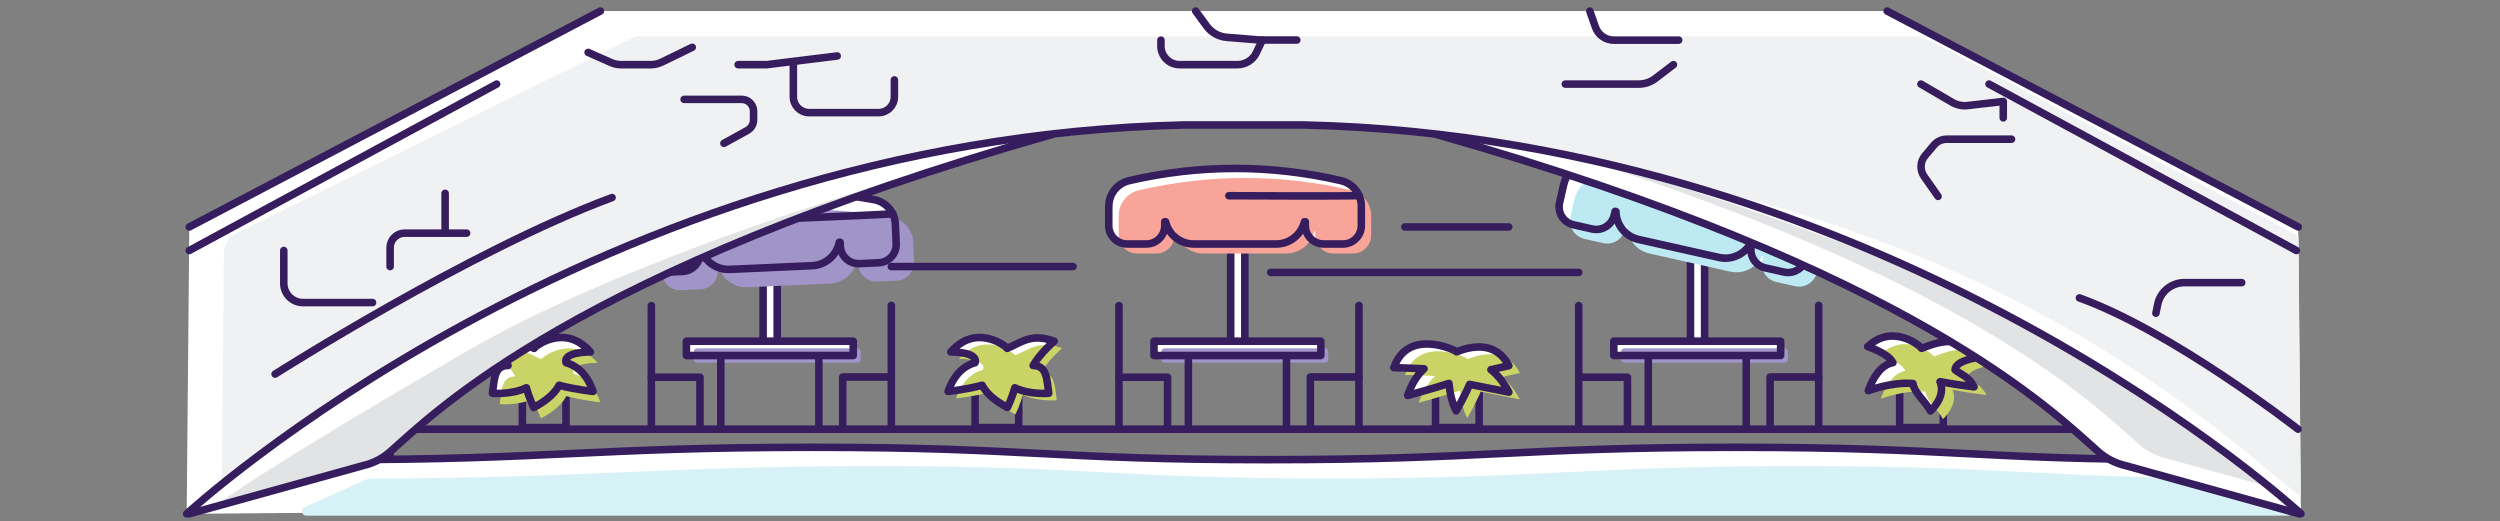 <svg width="331" height="69" viewBox="0 0 331 69" fill="none" xmlns="http://www.w3.org/2000/svg">
<rect x="0" y="0" width="331" height="69" fill="#808080" stroke="none"/>
<g clip-path="url(#clip0_158_3375)">
<g clip-path="url(#clip1_158_3375)">
<path d="M101.035 45.176V30.783H102.902V45.176" fill="white"/>
<path d="M101.035 45.176V30.783H102.902V45.176" stroke="#361D5D" stroke-linecap="round" stroke-linejoin="round"/>
<path d="M112.971 45.176H90.879V47.072H112.971V45.176Z" fill="white"/>
<path d="M113.531 46.123H92.272C92.043 46.123 91.856 46.31 91.856 46.54V47.603C91.856 47.833 92.043 48.02 92.272 48.02H113.531C113.762 48.02 113.948 47.833 113.948 47.603V46.54C113.948 46.31 113.762 46.123 113.531 46.123Z" fill="#A194C8"/>
<path d="M112.971 45.176H90.879V47.072H112.971V45.176Z" stroke="#361D5D" stroke-linecap="round" stroke-linejoin="round"/>
<path d="M108.418 47.359V56.782" stroke="#361D5D" stroke-linecap="round" stroke-linejoin="round"/>
<path d="M95.433 47.359V56.782" stroke="#361D5D" stroke-linecap="round" stroke-linejoin="round"/>
<path d="M118.013 40.435V49.916H111.578V56.811" stroke="#361D5D" stroke-linecap="round" stroke-linejoin="round"/>
<path d="M118.013 49.916V56.811" stroke="#361D5D" stroke-linecap="round" stroke-linejoin="round"/>
<path d="M86.24 40.464V49.945H92.675V56.825" stroke="#361D5D" stroke-linecap="round" stroke-linejoin="round"/>
<path d="M86.24 49.945V56.825" stroke="#361D5D" stroke-linecap="round" stroke-linejoin="round"/>
<path d="M69.161 56.609H74.935V50.519H69.161V56.609Z" stroke="#361D5D" stroke-linecap="round" stroke-linejoin="round"/>
<path d="M64.478 45.176C67.552 44.084 68.744 45.319 70.712 46.124C70.712 45.951 74.72 42.691 78.167 46.598C78.167 46.598 74.504 46.554 74.95 48.02C76.903 48.58 77.966 50.189 78.526 51.826C78.526 51.826 76.142 51.582 74.016 51.007C73.614 51.812 72.694 52.875 70.669 53.952C70.669 53.952 70.066 52.731 69.692 51.338C67.696 52.3 65.196 52.07 65.196 52.07C65.455 50.304 65.397 48.393 67.265 48.393C66.36 46.799 64.492 45.176 64.492 45.176H64.478Z" fill="white"/>
<path d="M65.44 46.612C68.514 45.52 69.707 46.756 71.674 47.56C71.674 47.388 75.682 44.127 79.129 48.034C79.129 48.034 75.467 47.991 75.912 49.456C77.865 50.016 78.928 51.625 79.489 53.263C79.489 53.263 77.104 53.019 74.978 52.444C74.576 53.248 73.657 54.311 71.631 55.389C71.631 55.389 71.028 54.168 70.655 52.774C68.658 53.737 66.159 53.507 66.159 53.507C66.417 51.74 66.36 49.83 68.227 49.83C67.322 48.235 65.455 46.612 65.455 46.612H65.44Z" fill="#CAD366"/>
<path d="M64.478 45.176C67.552 44.084 68.744 45.319 70.712 46.124C70.712 45.951 74.72 42.691 78.167 46.598C78.167 46.598 74.504 46.554 74.95 48.02C76.903 48.58 77.966 50.189 78.526 51.826C78.526 51.826 76.142 51.582 74.016 51.007C73.614 51.812 72.694 52.875 70.669 53.952C70.669 53.952 70.066 52.731 69.692 51.338C67.696 52.3 65.196 52.07 65.196 52.07C65.455 50.304 65.397 48.393 67.265 48.393C66.36 46.799 64.492 45.176 64.492 45.176H64.478Z" stroke="#361D5D" stroke-linecap="round" stroke-linejoin="round"/>
<path d="M85.177 31.142L85.292 33.741C85.349 35.077 86.484 36.111 87.82 36.054L90.377 35.939C91.713 35.882 92.747 34.747 92.689 33.411L92.661 32.894H92.776C93.25 34.56 94.815 35.752 96.625 35.666L107.528 35.178C109.337 35.092 110.788 33.77 111.119 32.075H111.234L111.262 32.592C111.32 33.928 112.455 34.962 113.79 34.905L116.347 34.79C117.683 34.733 118.717 33.598 118.66 32.262L118.545 29.662C118.473 28.053 117.281 26.717 115.701 26.43C106.278 24.678 96.941 25.094 87.705 27.665C86.154 28.096 85.091 29.518 85.148 31.142H85.177Z" fill="white"/>
<path d="M87.533 33.512L87.648 36.111C87.705 37.447 88.84 38.482 90.176 38.424L92.733 38.309C94.069 38.252 95.103 37.117 95.045 35.781L95.017 35.264H95.132C95.606 36.93 97.171 38.123 98.981 38.036L109.884 37.548C111.693 37.462 113.144 36.14 113.475 34.445H113.59L113.618 34.962C113.676 36.298 114.81 37.333 116.146 37.275L118.703 37.16C120.039 37.103 121.073 35.968 121.016 34.632L120.901 32.032C120.829 30.423 119.637 29.087 118.057 28.8C108.634 27.048 99.297 27.464 90.061 30.035C88.51 30.466 87.447 31.889 87.504 33.512H87.533Z" fill="#A194C8"/>
<path d="M257.289 50.519H251.514V56.609H257.289V50.519Z" stroke="#361D5D" stroke-linecap="round" stroke-linejoin="round"/>
<path d="M258.854 48.953C258.883 47.761 261.698 47.359 261.698 47.359C259.975 44.069 256.369 45.333 254.416 46.123C254.416 45.951 250.681 42.69 247.277 45.894C247.277 45.894 250.02 46.755 250.624 48.019C249.044 48.278 247.923 50.088 247.363 51.725C247.363 51.725 250.466 50.533 253.281 50.777C253.382 51.912 255.005 53.248 255.594 54.411C255.594 54.411 257.705 52.559 256.858 50.533C259.3 50.993 261.368 51.223 261.368 51.223C260.621 49.815 259.644 49.599 258.854 48.968V48.953Z" fill="white"/>
<path d="M260.506 50.03C260.535 48.838 263.35 48.436 263.35 48.436C261.627 45.146 258.021 46.41 256.068 47.2C256.068 47.028 252.333 43.767 248.929 46.971C248.929 46.971 251.672 47.833 252.276 49.097C250.696 49.355 249.575 51.165 249.015 52.803C249.015 52.803 252.118 51.61 254.933 51.855C255.033 52.989 256.657 54.325 257.246 55.489C257.246 55.489 259.357 53.636 258.51 51.61C260.952 52.07 263.02 52.3 263.02 52.3C262.273 50.892 261.296 50.677 260.506 50.045V50.03Z" fill="#CAD366"/>
<path d="M258.854 48.953C258.883 47.761 261.698 47.359 261.698 47.359C259.975 44.069 256.369 45.333 254.416 46.123C254.416 45.951 250.681 42.69 247.277 45.894C247.277 45.894 250.02 46.755 250.624 48.019C249.044 48.278 247.923 50.088 247.363 51.725C247.363 51.725 250.466 50.533 253.281 50.777C253.382 51.912 255.005 53.248 255.594 54.411C255.594 54.411 257.705 52.559 256.858 50.533C259.3 50.993 261.368 51.223 261.368 51.223C260.621 49.815 259.644 49.599 258.854 48.968V48.953Z" stroke="#361D5D" stroke-linecap="round" stroke-linejoin="round"/>
<path d="M223.82 45.176V30.783H225.687V45.176" fill="white"/>
<path d="M223.82 45.176V30.783H225.687V45.176" stroke="#361D5D" stroke-linecap="round" stroke-linejoin="round"/>
<path d="M207.057 24.319L206.483 26.861C206.195 28.169 207.014 29.461 208.321 29.763L210.821 30.323C212.128 30.61 213.421 29.792 213.722 28.485L213.837 27.982L213.952 28.011C213.981 29.749 215.173 31.3 216.94 31.702L227.598 34.087C229.365 34.489 231.117 33.584 231.879 32.032L231.993 32.061L231.879 32.564C231.591 33.871 232.41 35.164 233.717 35.465L236.217 36.026C237.524 36.313 238.816 35.494 239.118 34.187L239.693 31.645C240.052 30.065 239.247 28.485 237.797 27.781C229.149 23.629 220.042 21.59 210.447 21.647C208.838 21.647 207.431 22.753 207.072 24.333L207.057 24.319Z" fill="white"/>
<path d="M208.508 26.186L207.933 28.729C207.646 30.036 208.465 31.328 209.772 31.63L212.271 32.19C213.579 32.478 214.871 31.659 215.173 30.352L215.288 29.849L215.403 29.878C215.431 31.616 216.624 33.167 218.39 33.569L229.049 35.954C230.815 36.356 232.568 35.451 233.329 33.9L233.444 33.928L233.329 34.431C233.042 35.738 233.861 37.031 235.168 37.333L237.667 37.893C238.974 38.18 240.267 37.361 240.569 36.054L241.143 33.512C241.502 31.932 240.698 30.352 239.247 29.648C230.6 25.497 221.493 23.457 211.898 23.514C210.289 23.514 208.881 24.62 208.522 26.201L208.508 26.186Z" fill="#BCE9F2"/>
<path d="M207.057 24.319L206.483 26.861C206.195 28.169 207.014 29.461 208.321 29.763L210.821 30.323C212.128 30.61 213.421 29.792 213.722 28.485L213.837 27.982L213.952 28.011C213.981 29.749 215.173 31.3 216.94 31.702L227.598 34.087C229.365 34.489 231.117 33.584 231.879 32.032L231.993 32.061L231.879 32.564C231.591 33.871 232.41 35.164 233.717 35.465L236.217 36.026C237.524 36.313 238.816 35.494 239.118 34.187L239.693 31.645C240.052 30.065 239.247 28.485 237.797 27.781C229.149 23.629 220.042 21.59 210.447 21.647C208.838 21.647 207.431 22.753 207.072 24.333L207.057 24.319Z" stroke="#361D5D" stroke-linecap="round" stroke-linejoin="round"/>
<path d="M235.757 45.175H213.665V47.071H235.757V45.175Z" fill="white"/>
<path d="M236.317 46.123H215.058C214.828 46.123 214.641 46.31 214.641 46.54V47.603C214.641 47.833 214.828 48.02 215.058 48.02H236.317C236.547 48.02 236.733 47.833 236.733 47.603V46.54C236.733 46.31 236.547 46.123 236.317 46.123Z" fill="#A194C8"/>
<path d="M235.757 45.175H213.665V47.071H235.757V45.175Z" stroke="#361D5D" stroke-linecap="round" stroke-linejoin="round"/>
<path d="M231.203 47.359V56.782" stroke="#361D5D" stroke-linecap="round" stroke-linejoin="round"/>
<path d="M218.232 47.359V56.782" stroke="#361D5D" stroke-linecap="round" stroke-linejoin="round"/>
<path d="M240.798 40.435V49.915H234.363V56.81" stroke="#361D5D" stroke-linecap="round" stroke-linejoin="round"/>
<path d="M240.798 49.916V56.81" stroke="#361D5D" stroke-linecap="round" stroke-linejoin="round"/>
<path d="M209.025 40.464V49.944H215.474V56.825" stroke="#361D5D" stroke-linecap="round" stroke-linejoin="round"/>
<path d="M209.025 49.944V56.825" stroke="#361D5D" stroke-linecap="round" stroke-linejoin="round"/>
<path d="M162.944 45.176V30.783H164.812V45.176" fill="white"/>
<path d="M162.944 45.176V30.783H164.812V45.176" stroke="#361D5D" stroke-linecap="round" stroke-linejoin="round"/>
<path d="M174.881 45.176H152.789V47.072H174.881V45.176Z" fill="white"/>
<path d="M175.441 46.123H154.182C153.952 46.123 153.766 46.31 153.766 46.54V47.603C153.766 47.833 153.952 48.02 154.182 48.02H175.441C175.671 48.02 175.858 47.833 175.858 47.603V46.54C175.858 46.31 175.671 46.123 175.441 46.123Z" fill="#A194C8"/>
<path d="M174.881 45.176H152.789V47.072H174.881V45.176Z" stroke="#361D5D" stroke-linecap="round" stroke-linejoin="round"/>
<path d="M170.328 47.359V56.782" stroke="#361D5D" stroke-linecap="round" stroke-linejoin="round"/>
<path d="M157.342 47.359V56.782" stroke="#361D5D" stroke-linecap="round" stroke-linejoin="round"/>
<path d="M179.923 40.435V49.916H173.488V56.811" stroke="#361D5D" stroke-linecap="round" stroke-linejoin="round"/>
<path d="M179.923 49.916V56.811" stroke="#361D5D" stroke-linecap="round" stroke-linejoin="round"/>
<path d="M148.149 40.464V49.945H154.585V56.825" stroke="#361D5D" stroke-linecap="round" stroke-linejoin="round"/>
<path d="M148.149 49.945V56.825" stroke="#361D5D" stroke-linecap="round" stroke-linejoin="round"/>
<path d="M85.177 31.142L85.292 33.741C85.349 35.077 86.484 36.111 87.82 36.054L90.377 35.939C91.713 35.882 92.747 34.747 92.689 33.411L92.661 32.894H92.776C93.25 34.56 94.815 35.752 96.625 35.666L107.528 35.178C109.337 35.092 110.788 33.77 111.119 32.075H111.234L111.262 32.592C111.32 33.928 112.455 34.962 113.79 34.905L116.347 34.79C117.683 34.733 118.717 33.598 118.66 32.262L118.545 29.662C118.473 28.053 117.281 26.717 115.701 26.43C106.278 24.678 96.941 25.094 87.705 27.665C86.154 28.096 85.091 29.518 85.148 31.142H85.177Z" stroke="#361D5D" stroke-linecap="round" stroke-linejoin="round"/>
<path d="M118.215 28.312C118.215 28.312 115.011 28.513 101.006 29.073" stroke="#361D5D" stroke-linecap="round" stroke-linejoin="round"/>
<path d="M281.736 56.825H51.651V62.786H281.736V56.825Z" stroke="#361D5D" stroke-linecap="round" stroke-linejoin="round"/>
<path d="M44.038 60.861C72.752 60.861 78.843 59.224 107.556 59.224C136.27 59.224 139.1 60.861 167.814 60.861C196.528 60.861 201.125 59.224 229.839 59.224C258.553 59.224 261.67 60.861 290.384 60.861L304.59 65.788L24.718 68.029L44.038 60.861Z" fill="white"/>
<path d="M48.304 63.562C48.62 63.418 48.979 63.346 49.324 63.346C77.578 63.332 87.403 61.709 115.945 61.709C144.659 61.709 147.489 63.346 176.203 63.346C204.917 63.346 209.513 61.709 238.227 61.709C266.798 61.709 270.03 63.332 298.356 63.346C298.629 63.346 298.916 63.389 299.175 63.475L303.11 67.138C303.728 67.354 303.584 68.273 302.924 68.273H40.562C39.93 68.273 39.743 67.411 40.318 67.153L48.304 63.562Z" fill="#D7F2F7"/>
<path d="M290.412 60.861C261.698 60.861 258.581 59.224 229.867 59.224C201.154 59.224 196.557 60.861 167.843 60.861C139.129 60.861 136.299 59.224 107.585 59.224C78.871 59.224 72.781 60.861 44.067 60.861" stroke="#361D5D" stroke-linecap="round" stroke-linejoin="round"/>
<path d="M25.063 68.029L48.046 61.651C49.382 61.349 50.617 60.717 51.651 59.812C57.454 54.713 76.113 35.752 139.373 17.783L133.369 14.924C133.369 14.924 61.979 25.87 41.898 45.736C21.817 65.601 25.063 68.029 25.063 68.029Z" fill="white"/>
<path d="M28.481 67.081L48.06 61.651C49.396 61.35 50.631 60.718 51.665 59.813C57.468 54.714 76.127 35.753 139.387 17.783C139.387 17.783 88.696 30.855 61.936 46.425C31.225 64.266 28.481 67.081 28.481 67.081Z" fill="#E1E3E4"/>
<path d="M25.063 68.029L48.046 61.651C49.382 61.35 50.617 60.718 51.651 59.813C57.454 54.714 76.113 35.753 139.373 17.783" stroke="#361D5D" stroke-linecap="round" stroke-linejoin="round"/>
<path d="M304.418 68.029L281.435 61.651C280.099 61.349 278.864 60.717 277.829 59.812C272.026 54.713 253.367 35.752 190.107 17.783L196.112 14.924C196.112 14.924 267.487 25.87 287.568 45.75C307.649 65.63 304.418 68.029 304.418 68.029Z" fill="white"/>
<path d="M302.881 63.576C303.613 64.065 303.082 65.185 302.234 64.955L286.836 60.689C285.5 60.387 284.265 59.755 283.23 58.85C277.427 53.751 258.768 34.79 195.508 16.821C195.508 16.821 246.199 29.892 272.96 45.463C290.441 55.618 298.844 60.919 302.852 63.591L302.881 63.576Z" fill="#E1E3E4"/>
<path d="M304.418 68.029L281.435 61.651C280.099 61.35 278.864 60.718 277.829 59.813C272.026 54.714 253.367 35.753 190.107 17.783" stroke="#361D5D" stroke-linecap="round" stroke-linejoin="round"/>
<path d="M172.669 16.548C250.853 18.329 304.633 68.014 304.633 68.014L304.288 30.05L249.862 1.465H79.489L25.063 30.05L24.718 68.014C24.718 68.014 78.498 18.329 156.682 16.548H172.684H172.669Z" fill="white"/>
<path d="M304.302 31.343C304.13 31.185 303.943 31.041 303.728 30.926L255.091 5.142C254.674 4.927 254.214 4.812 253.755 4.812H84.789C84.315 4.812 83.855 4.927 83.453 5.142L31.182 30.94C30.234 31.429 29.645 32.406 29.645 33.468L29.372 63.418C29.372 63.633 29.415 63.834 29.458 64.021C44.138 52.199 92.057 18.027 156.682 16.547H172.683C190.136 16.95 206.353 19.736 221.048 23.816C269.728 34.417 292.825 56.293 304.503 65.687C304.547 65.731 304.575 65.745 304.633 65.774L304.317 31.328L304.302 31.343Z" fill="#F0F1F2"/>
<path d="M304.288 30.05L249.862 1.465" stroke="#361D5D" stroke-linecap="round" stroke-linejoin="round"/>
<path d="M24.718 68.029C24.718 68.029 78.498 18.329 156.682 16.548H172.684C250.868 18.329 304.647 68.015 304.647 68.015" stroke="#361D5D" stroke-linecap="round" stroke-linejoin="round"/>
<path d="M79.489 1.465L25.063 30.05" stroke="#361D5D" stroke-linecap="round" stroke-linejoin="round"/>
<path d="M153.708 5.315V6.091C153.708 7.455 154.815 8.561 156.179 8.561H163.835C164.913 8.561 165.889 7.944 166.349 6.967L167.125 5.315" stroke="#371D5D" stroke-linecap="round" stroke-linejoin="round"/>
<path d="M90.578 13.158H98.206C99.067 13.158 99.771 13.862 99.771 14.723V15.887C99.771 16.462 99.455 16.979 98.952 17.266L95.85 18.975" stroke="#371D5D" stroke-linecap="round" stroke-linejoin="round"/>
<path d="M77.866 6.938L80.882 8.274C81.299 8.46 81.758 8.561 82.218 8.561H86.168C86.671 8.561 87.159 8.446 87.605 8.231L91.655 6.263" stroke="#371D5D" stroke-linecap="round" stroke-linejoin="round"/>
<path d="M158.305 1.465L159.756 3.448C160.388 4.309 161.35 4.855 162.413 4.941L166.852 5.301C166.952 5.301 167.053 5.301 167.154 5.301H171.693" stroke="#371D5D" stroke-linecap="round" stroke-linejoin="round"/>
<path d="M207.244 11.132H216.997C217.773 11.132 218.52 10.874 219.137 10.414L221.565 8.561" stroke="#371D5D" stroke-linecap="round" stroke-linejoin="round"/>
<path d="M210.49 1.465L211.237 3.591C211.596 4.625 212.573 5.315 213.679 5.315H222.254" stroke="#371D5D" stroke-linecap="round" stroke-linejoin="round"/>
<path d="M266.324 18.429H257.763C257.102 18.429 256.47 18.716 256.053 19.219L254.875 20.613C254.215 21.388 254.172 22.523 254.746 23.356L256.599 25.999" stroke="#371D5D" stroke-linecap="round" stroke-linejoin="round"/>
<path d="M254.33 11.132L258.466 13.546C259.084 13.905 259.817 14.063 260.521 13.976L265.232 13.431V15.6" stroke="#371D5D" stroke-linecap="round" stroke-linejoin="round"/>
<path d="M304.044 33.167L263.35 11.132" stroke="#371D5D" stroke-linecap="round" stroke-linejoin="round"/>
<path d="M25.063 33.167L65.757 11.132" stroke="#371D5D" stroke-linecap="round" stroke-linejoin="round"/>
<path d="M118.416 10.586V12.827C118.416 13.976 117.482 14.91 116.333 14.91H107.125C105.976 14.91 105.042 13.976 105.042 12.827V8.561" stroke="#371D5D" stroke-linecap="round" stroke-linejoin="round"/>
<path d="M110.846 7.412L101.524 8.561H97.731" stroke="#371D5D" stroke-linecap="round" stroke-linejoin="round"/>
<path d="M37.574 33.167V37.519C37.574 38.913 38.709 40.062 40.117 40.062H49.324" stroke="#371D5D" stroke-linecap="round" stroke-linejoin="round"/>
<path d="M51.651 35.293V32.779C51.651 31.73 52.513 30.869 53.561 30.869H61.778" stroke="#371D5D" stroke-linecap="round" stroke-linejoin="round"/>
<path d="M58.934 25.597V30.869" stroke="#371D5D" stroke-linecap="round" stroke-linejoin="round"/>
<path d="M296.804 37.419H289.22C287.496 37.419 286.003 38.64 285.672 40.335L285.442 41.47" stroke="#371D5D" stroke-linecap="round" stroke-linejoin="round"/>
<path d="M36.425 49.528C36.425 49.528 62.18 33.138 81.04 26.157" stroke="#371D5D" stroke-linecap="round" stroke-linejoin="round"/>
<path d="M304.259 56.825C304.259 56.825 287.683 43.897 275.315 39.444" stroke="#371D5D" stroke-linecap="round" stroke-linejoin="round"/>
<path d="M195.838 50.519H190.064V56.609H195.838V50.519Z" stroke="#361D5D" stroke-linecap="round" stroke-linejoin="round"/>
<path d="M197.404 48.953C198.683 48.651 199.774 48.422 199.774 48.422C198.051 45.132 194.819 45.793 192.851 46.583C192.851 46.411 186.401 43.322 184.548 48.68C184.548 48.68 186.703 48.723 188.542 48.824C187.694 49.599 186.933 50.734 186.373 52.357C186.373 52.357 189.561 51.495 191.845 50.763C191.946 51.898 192.204 53.234 192.793 54.397C192.793 54.397 193.971 52.372 194.575 50.892C197.016 51.352 199.774 51.926 199.774 51.926C199.027 50.519 198.209 49.585 197.404 48.939V48.953Z" fill="white"/>
<path d="M198.87 49.916C200.148 49.614 201.24 49.384 201.24 49.384C199.516 46.095 196.284 46.755 194.316 47.545C194.316 47.373 187.867 44.285 186.014 49.643C186.014 49.643 188.168 49.686 190.007 49.786C189.159 50.562 188.398 51.697 187.838 53.32C187.838 53.32 191.027 52.458 193.311 51.725C193.411 52.86 193.67 54.196 194.259 55.359C194.259 55.359 195.437 53.334 196.04 51.855C198.482 52.314 201.24 52.889 201.24 52.889C200.493 51.481 199.674 50.547 198.87 49.901V49.916Z" fill="#CAD366"/>
<path d="M197.404 48.953C198.683 48.651 199.774 48.422 199.774 48.422C198.051 45.132 194.819 45.793 192.851 46.583C192.851 46.411 186.401 43.322 184.548 48.68C184.548 48.68 186.703 48.723 188.542 48.824C187.694 49.599 186.933 50.734 186.373 52.357C186.373 52.357 189.561 51.495 191.845 50.763C191.946 51.898 192.204 53.234 192.793 54.397C192.793 54.397 193.971 52.372 194.575 50.892C197.016 51.352 199.774 51.926 199.774 51.926C199.027 50.519 198.209 49.585 197.404 48.939V48.953Z" stroke="#361D5D" stroke-linecap="round" stroke-linejoin="round"/>
<path d="M134.877 50.519H129.103V56.609H134.877V50.519Z" stroke="#361D5D" stroke-linecap="round" stroke-linejoin="round"/>
<path d="M146.799 27.277V29.877C146.799 31.213 147.891 32.305 149.227 32.305H151.784C153.12 32.305 154.211 31.213 154.211 29.877V29.36H154.326C154.728 31.055 156.237 32.305 158.061 32.305H168.978C170.787 32.305 172.296 31.041 172.712 29.36H172.827V29.877C172.827 31.213 173.919 32.305 175.255 32.305H177.812C179.147 32.305 180.239 31.213 180.239 29.877V27.277C180.239 25.669 179.104 24.29 177.539 23.916C168.202 21.762 158.851 21.762 149.514 23.916C147.948 24.275 146.814 25.654 146.814 27.277H146.799Z" fill="white"/>
<path d="M148.106 28.542V31.142C148.106 32.477 149.198 33.569 150.534 33.569H153.091C154.427 33.569 155.518 32.477 155.518 31.142V30.624H155.633C156.035 32.319 157.544 33.569 159.368 33.569H170.285C172.095 33.569 173.603 32.305 174.019 30.624H174.134V31.142C174.134 32.477 175.226 33.569 176.562 33.569H179.119C180.455 33.569 181.546 32.477 181.546 31.142V28.542C181.546 26.933 180.411 25.554 178.846 25.18C169.509 23.026 160.158 23.026 150.821 25.18C149.256 25.54 148.121 26.919 148.121 28.542H148.106Z" fill="#F9A498"/>
<path d="M146.799 27.277V29.877C146.799 31.213 147.891 32.305 149.227 32.305H151.784C153.12 32.305 154.211 31.213 154.211 29.877V29.36H154.326C154.728 31.055 156.237 32.305 158.061 32.305H168.978C170.787 32.305 172.296 31.041 172.712 29.36H172.827V29.877C172.827 31.213 173.919 32.305 175.255 32.305H177.812C179.147 32.305 180.239 31.213 180.239 29.877V27.277C180.239 25.669 179.104 24.29 177.539 23.916C168.202 21.762 158.851 21.762 149.514 23.916C147.948 24.275 146.814 25.654 146.814 27.277H146.799Z" stroke="#361D5D" stroke-linecap="round" stroke-linejoin="round"/>
<path d="M179.923 25.913C179.923 25.913 176.72 25.985 162.701 25.913" stroke="#361D5D" stroke-linecap="round" stroke-linejoin="round"/>
<path d="M139.574 45.176C136.5 44.084 135.308 45.319 133.34 46.124C133.34 45.951 129.332 42.691 125.885 46.598C125.885 46.598 129.548 46.554 129.103 48.02C127.149 48.58 126.086 50.189 125.526 51.826C125.526 51.826 127.91 51.582 130.036 51.007C130.438 51.812 131.358 52.875 133.383 53.952C133.383 53.952 133.986 52.731 134.36 51.338C136.356 52.3 138.856 52.07 138.856 52.07C138.597 50.304 138.655 48.393 136.787 48.393C137.692 46.799 139.56 45.176 139.56 45.176H139.574Z" fill="white"/>
<path d="M140.637 46.095C137.563 45.003 136.371 46.239 134.403 47.043C134.403 46.871 130.395 43.61 126.948 47.517C126.948 47.517 130.611 47.474 130.166 48.939C128.212 49.499 127.149 51.108 126.589 52.746C126.589 52.746 128.973 52.501 131.099 51.927C131.501 52.731 132.421 53.794 134.446 54.871C134.446 54.871 135.049 53.651 135.423 52.257C137.419 53.22 139.919 52.99 139.919 52.99C139.66 51.223 139.718 49.313 137.85 49.313C138.755 47.718 140.623 46.095 140.623 46.095H140.637Z" fill="#CAD366"/>
<path d="M139.574 45.176C136.5 44.084 135.308 45.319 133.34 46.124C133.34 45.951 129.332 42.691 125.885 46.598C125.885 46.598 129.548 46.554 129.103 48.02C127.149 48.58 126.086 50.189 125.526 51.826C125.526 51.826 127.91 51.582 130.036 51.007C130.438 51.812 131.358 52.875 133.383 53.952C133.383 53.952 133.986 52.731 134.36 51.338C136.356 52.3 138.856 52.07 138.856 52.07C138.597 50.304 138.655 48.393 136.787 48.393C137.692 46.799 139.56 45.176 139.56 45.176H139.574Z" stroke="#361D5D" stroke-linecap="round" stroke-linejoin="round"/>
<path d="M209.025 36.068H168.245" stroke="#361D5D" stroke-linecap="round" stroke-linejoin="round"/>
<path d="M185.999 30.05H199.76" stroke="#361D5D" stroke-linecap="round" stroke-linejoin="round"/>
<path d="M142.074 35.293H118.014" stroke="#361D5D" stroke-linecap="round" stroke-linejoin="round"/>
</g>
</g>
<defs>
<clipPath id="clip0_158_3375">
<rect width="331" height="68" fill="white" transform="translate(0 0.747)"/>
</clipPath>
<clipPath id="clip1_158_3375">
<rect width="281.351" height="68" fill="white" transform="translate(24 0.747)"/>
</clipPath>
</defs>
</svg>
